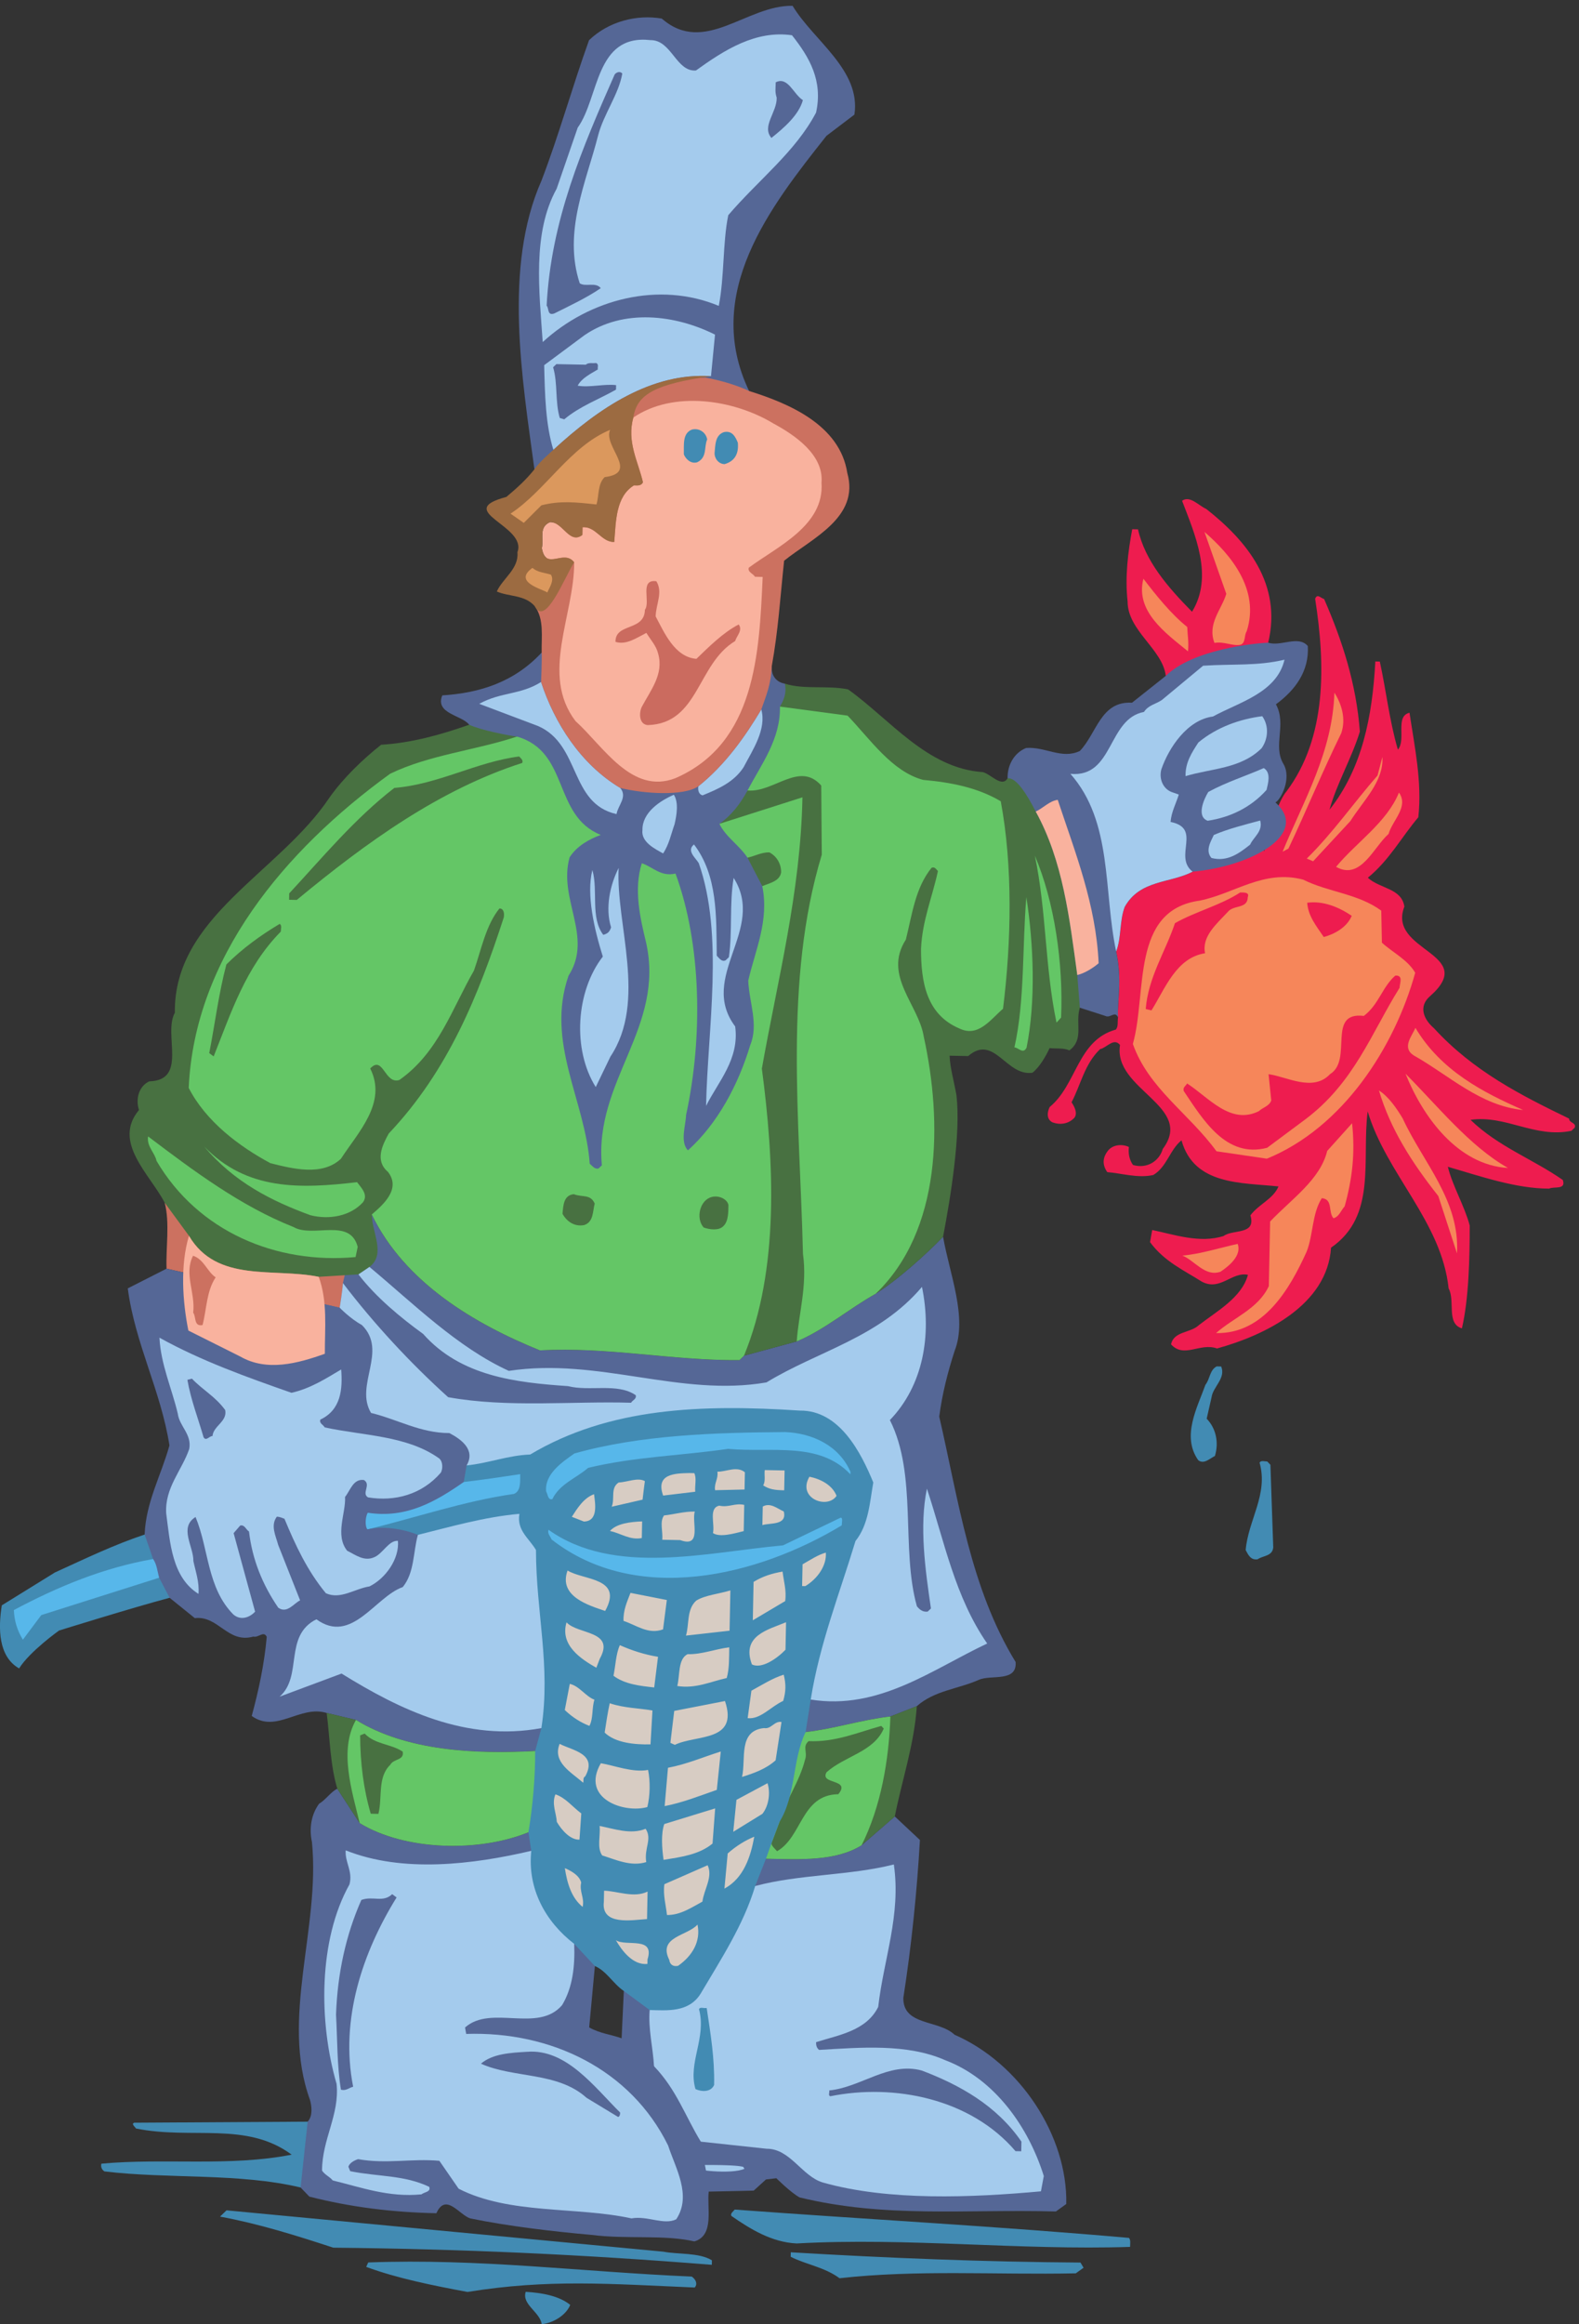 <svg xmlns="http://www.w3.org/2000/svg" xml:space="preserve" width="392.953" height="578.154"><rect width="100%" height="100%" fill="#333333" stroke="none"/><path d="M2200.07 3083c-6.18 50.42-71.37 84.05-71.47 139.13-5.08 45.6.63 92.19 8.67 135.14l10.78-.22c13.19-58.93 55.33-107.67 101.11-154.08 40.83 66.24 5.27 144.78-18.62 207.53 14.57 10.48 30.95-9 45.19-15.27 76.64-60.2 142.09-140.54 115.97-250.18-16.42-56.32-26.89-349.63-7.44-390.03 4.49 13.46 21.45 88.42 41.41 111.55 76.26 101.46 72.99 238.03 53.87 360.55 3.81 10.7 10.8.98 16.76-.33 34.36-78.52 60.29-159.26 66.91-248-15.36-49.99-43.87-98.52-56.79-146.16 61.42 77.81 80.1 174.43 85.74 277.3l8.38-.17c12.07-55.32 18.14-111.72 33.84-164.72 15.94 18.84-5.94 62.38 21.73 69.01 9.52-63.65 23.77-129.79 16.47-195.5-31.88-37.69-54.29-80.35-94.45-113.08 22.33-20.8 63.08-19.21 68.37-54.04-32.81-84.37 139.57-86.6 48.16-167.41-21.93-18.72-12.83-42.85 7.19-60.01 73.83-80.5 162.75-125.38 252.88-169.08-.16-8.38 14.22-7.47 10.44-16.97l-6.1-5.87c-68.54-14.2-122.74 29.98-188.79 20.52 51.69-50.12 115.9-72.95 172.59-112.4 6.8-19.29-16.99-11.63-25.47-16.26-62.26.05-127.67 22.9-189.58 40.9 8.86-36.1 30.89-72.46 40.93-109.78 0-59.87-1.52-136.48-14.61-192.5-29.76 8.98-12.14 51.73-24.86 74.74-13.08 124.79-116.67 214.26-151.47 331.11-11.38-90.78 17.66-195.53-68.54-254.89-6.93-107.63-124.2-163.97-213.3-188.54-32.1 11.42-61.45-19.13-86.06 7.7 5.29 25.04 36.34 20.83 52.21 36.08 32.84 25.69 80.04 51.1 91.68 93.97-29.81 6.58-52.12-31.29-86.47-12.65-33.11 21.02-69.91 37.32-96.72 73.77l4.04 22.68c39.36-7.97 89.3-25.73 133.89-11.05 17.02 12.83 61.1 1.18 49.86 38.52 15.99 21.24 42.52 30.29 52.57 54.04-69.31 7.36-158.02 1.95-181.49 86.23-21.91-17.52-27.34-49.75-52.78-64.81-28.87-6.61-61 3.61-86.11 5.31-9.31 13.36-9.05 26.52.79 39.5 8.61 11.8 26.62 13.84 39.66 7.59-1.43-11.94.72-23.96 7.71-33.68 26.2-7.71 49.25 7.4 55.68 30.02 60.27 80.23-93.59 110.83-79.95 194.38-11.68 14.61-25.25-5.48-37.27-7.64-29.3-28.15-36.05-66.34-53.47-99.52 5.82-8.5 11.56-20.58 5.41-28.84-11.01-11.76-26.62-13.84-40.88-8.77-13.05 6.25-9.15 21.73-5.42 28.85 51.13 42.09 51.58 124.7 123.83 144.81 4.9 5.9 2.68 14.32 4.04 22.68-1.81 28.02 8.21 70.63-3.53 123.4 10.1 26.15 5.93 57.36 16.03 83.5 28.55 50.92 84.69 43.82 127.04 65.73-8.17 74.14 11.04 276.68-50.19 366.21" style="fill:#ee1c4f;fill-opacity:1;fill-rule:nonzero;stroke:none" transform="matrix(.133 0 0 -.133 -2.488 578.168)"/><path d="M2263.55 2662.64c64.92 13.08 119.71 58.68 193.56 39.25 47.43-23.69 102.47-25.98 146.14-57.98l1.2-59.9c19.99-18.36 48.45-32.1 62.34-56.32-38.7-139.33-135.08-289.49-277.54-347.72l-94.32 13.85c-52.46 71.69-126.98 117.48-156.46 200.69 27.07 96.45-4.6 250.35 125.08 268.13m-105.37 602.01c23.34-30.4 51.38-65.69 82.02-90.24.82-19.18 3.07-26.41 1.49-45.53-42.42 34.37-99.09 75.01-83.51 135.77" style="fill:#f6865a;fill-opacity:1;fill-rule:nonzero;stroke:none" transform="matrix(.133 0 0 -.133 -2.488 578.168)"/><path d="M2217.21 2620.46c38.75 21.97 84.47 33.04 122.08 57.43 5.98-.11 17.98.84 14.19-8.66-.44-22.74-26.61-13.84-37.67-27.98-20.8-22.34-48.81-45.73-42.25-77-54.05-8.5-74.35-65.57-100.31-106.97l-10.73 2.61c4.78 59.78 36.86 107.04 54.69 160.57m22.77-299.82c40.2-25.94 81.06-78.25 134.28-51.76 7.32 7.04 19.34 9.19 23.14 19.89l-5.01 49.2c33.45-4.26 83.15-33.99 114.96.1 43.64 26.68-7.24 117.5 63.24 108.91 27.96 21 34.61 54.39 58.98 75.46 15.58.89 8.09-14.53 7.92-22.91-53.18-85.15-84.96-177.92-177.34-246.73l-70.49-52.48c-77.04-20.02-119.89 52.68-155.95 106.08-2.25 7.23 3.78 9.5 6.27 14.24" style="fill:#ee1c4f;fill-opacity:1;fill-rule:nonzero;stroke:none" transform="matrix(.133 0 0 -.133 -2.488 578.168)"/><path d="M2334.59 2020.6c7.95-21.71-16.39-41.58-32.17-52.05-28.94-10.2-48.67 21.33-71.24 30.16 33.58 2.92 68.53 14.2 103.41 21.89m16.81 1145.61c-4.93-7.09-1.62-21.52-11.27-24.92-14.43-3.31-31 6.6-49.03 3.37-13.65 36.19 13.21 62 22.19 91.76l-40.81 115.76c48.27-41.67 104.43-107.45 78.92-185.97m41.49-1224.6 2.41 120.89c40.35 42.3 93.76 78.36 106.8 131.99l46.53 51.76c6.07-56.4.32-104.18-13.87-155.39-7.35-8.24-9.96-18.96-20.8-22.34-10.56 10.99-.48 35.93-22 37.56-18.55-29.57-15.73-67.94-28.33-100.02-31.31-68.83-79.71-154.08-169.48-152.29 32.91 29.28 78.73 45.13 98.74 87.84m122.67 1109.97c13.94-21.83 21.77-49.53 12.87-75.69-34.95-71.16-65.15-144.8-98.9-215.97l-10.89-5.77c39.01 95.02 93.51 186.14 96.92 297.43m80.74-154.88 9.07 34.55c2.69-45.56-35.13-80.73-59.86-119.75l-69.75-75.25-11.87 5.03c48.85 48.12 88.3 104.81 132.41 155.42" style="fill:#f6865a;fill-opacity:1;fill-rule:nonzero;stroke:none" transform="matrix(.133 0 0 -.133 -2.488 578.168)"/><path d="M2464.64 2658.64c30.02 4.19 59.7-8.37 83.33-24.41-8.81-21.38-31.81-34.09-52.28-39.68-13.96 20.64-29.16 38.9-31.05 64.09" style="fill:#ee1c4f;fill-opacity:1;fill-rule:nonzero;stroke:none" transform="matrix(.133 0 0 -.133 -2.488 578.168)"/><path d="M2636.38 2864.77c18.63-26.72-11.8-51.25-19.5-77.45-28.03-24.58-52.04-87.57-98.22-61.5 38.04 45.94 95.05 83.12 117.72 138.95m7.03-609.63c37.88-82.18 107.11-153.01 101.55-252.28l-34.99 107.26c-49.06 62.05-89.71 125.12-111.02 197.39 17.73-11.13 32.87-32.98 44.46-52.37m5.25 83.72c59.88-59.87 119.45-135.3 191.68-176.25-94.49 5.47-159.73 96.58-191.68 176.25m18.48 85.84c47.5-79.97 126.91-121.07 201.7-153.69-80.08 7.58-138.81 65.03-205.12 102.27-22.46 14.82-2.88 35.98 3.42 51.42" style="fill:#f6865a;fill-opacity:1;fill-rule:nonzero;stroke:none" transform="matrix(.133 0 0 -.133 -2.488 578.168)"/><path d="M2420.08 2918.52c-20.18 34.08 6.62 73.63-13.92 111.29 36.46 26.82 62.31 62.22 59.65 108.98-17.55 20.7-50.32-1.4-74.11 6.26-25.4-.95-140.88-12.41-191.63-62.05l-63.27-50.23c-58.6 3.57-65.8-57.36-97.59-90.26-33.85-16.09-64.49 8.47-100.47 5.6-22.94-9.13-35.38-32.83-34.66-56.79 8.79-64.47 66.98-383.44 135.15-428.98l47.6-15.31c9.48-4.98 18.17 10.41 23.89-2.87-1.81 28.02 8.21 70.63-3.53 123.4 10.1 26.15 5.93 57.36 16.03 83.5 28.55 50.92 84.69 43.82 127.04 65.73 109.31 9.79 220.8 70.4 154.95 129.51 9.89 4.95 31.07 44.86 14.87 72.22m-1883.986-935.7c31.719 69.35 178.269 92.78 178.269 92.78 62.11-128.17 193.496-205.02 314.657-254.14 125.87 7.08 248.68-19.31 373.24-18.2l8.54 8.21 98.72 26.78c51.93 21.71 98.22 61.51 147.87 89.26 40.82 25.49 94.85 74.27 125.93 106.44 12.23-69.92 46.09-151.31 21.61-213.56-12.75-39.26-23.14-79.76-28.78-122.76 36.38-157.59 58.27-320.87 142.94-459.06 2.82-38.38-45.96-23.04-68.92-33.36-38.66-17.19-83.02-19.9-115.94-49.18l-49.48-19.37c-54-6.11-104.63-23.07-158.64-29.18-89.13-15.57-400.13-47.3-506.02-35.43-112.676-6.14-240.68 0-335.317 58.16l-54.824 13.07c-49.984 15.36-94.172-38.84-140.207-5.59 12.922 47.64 23.473 96.52 28.086 147.92 0 0-13.453 627.87 18.266 697.21" style="fill:#556796;fill-opacity:1;fill-rule:nonzero;stroke:none" transform="matrix(.133 0 0 -.133 -2.488 578.168)"/><path d="m668.781 1983.82-8.461-36.47c-.765-14.66-6.004-46.08-6.004-46.08l-323.949 73c-1.656 37.16 6.504 86.09-3.531 123.41l341.945-113.86" style="fill:#cc7160;fill-opacity:1;fill-rule:nonzero;stroke:none" transform="matrix(.133 0 0 -.133 -2.488 578.168)"/><path d="M2039.23 2462.34c-8.97-29.75 8.41-58.84-19.55-79.84-10.67 5.01-25.09 2.9-37.03 4.34-7.51-16.62-19.89-36.73-32.05-46.07-49.24-7.4-71.58 73.27-120.32 31.14l-34.71.69c.74-22.77 8.6-49.27 12.88-74.5 8.18-70.81-10.56-188.32-25.13-264.15-31.08-32.17-85.11-80.95-125.93-106.44-49.65-27.75-95.94-67.55-147.87-89.26l-98.72-26.78-8.54-8.21c-124.56-1.11-247.37 25.28-373.24 18.2-121.161 49.12-252.547 125.97-314.657 254.14.313-33.91 26.91-74.51-4.347-98.1l-20.633-13.96-74.332-4.51c-84.672 17.25-190.625-11.78-242.746 76.67l-45.469 61.98c-27.68 53.24-98.328 113.32-48.039 173.38-6.777 20.49-.317 44.32 19.027 53.51 73.086 2.14 25.699 88.1 48.059 128.37-2.414 179.66 195.601 261.94 289.406 402.56 25.875 36.61 62.496 71.8 96.559 98.66 58.746 3.63 112.945 19.31 164.793 37.44l590.669 76.85c35.69-11.49 80.17-2.79 118.33-10.74 79.1-56.65 147.93-147.83 251.97-154.69 15.49-3.9 35.34-29.44 46.47-11.7 15.77 2.37 35.65-28.84 52.65-62.12 50.85-92.02 63.1-198.83 77.73-305.69l4.77-61.17" style="fill:#487141;fill-opacity:1;fill-rule:nonzero;stroke:none" transform="matrix(.133 0 0 -.133 -2.488 578.168)"/><path d="m1478.07 3025.53 126.59-16.89c42.23-43.95 82.94-104.63 141.3-120.16 51.4-4.62 101.5-14 145.29-40.02 22.73-121.39 19.92-262.63 4.25-388.05-24.36-21.07-46.57-54.15-82.15-36.68-61.74 26.38-71.3 87.63-71.28 148.7 2.24 52.64 21.08 96.58 31.63 145.46-3.52 3.66-5.82 8.5-11.85 6.22-30.69-37.7-36.47-87.88-48.17-134.35-43.26-67.39 23.92-121.41 33.5-181.47 35.14-159.96 33.51-362.3-89.79-480.78-49.65-27.75-95.94-67.55-147.87-89.26 3.42 51.42 20.03 103.77 11.64 163.81-5.81 249.19-36.55 509.64 35.22 746.5l-1.02 129.34c-40.99 46.32-88.88-13.79-137.89-9.23l-52.73-62.41 155.46 49.59c-3.55-178.35-46.29-340.35-75.96-507.4 22.9-172.88 33.24-375.45-33.44-536.98l-8.54-8.21c-124.56-1.11-247.37 25.28-373.24 18.2-121.161 49.12-252.547 125.97-314.657 254.14 21.93 18.72 54.84 48 30.325 79.62-24.731 20.85-10.993 49.32 1.429 71.82 111.305 117.53 168 258.89 215.196 404.04 1.339 7.16.332 16.76-8.047 16.92-25.778-31.81-33.864-77.16-47.817-116.39-40.929-71.03-66.511-153.15-139.379-204.38-27.718-9.03-30.191 47.3-54.652 21.44 32.25-64.11-22.73-119.29-54.852-168.94-35.378-32.83-90.179-18.57-131.882-8.16-58.055 31.09-120.586 77.84-152.864 140.75 10.821 242.86 178.875 444.28 376.91 587.62 73.754 35.65 158.926 43.54 237.278 69.52l492.062 56.07" style="fill:#64c666;fill-opacity:1;fill-rule:nonzero;stroke:none" transform="matrix(.133 0 0 -.133 -2.488 578.168)"/><path d="m1429 249.887 22.98 20.871 19.4 2.308s26.52-26.57 43.4-35.886c160.88-39.125 310.9-21.754 479.65-26.309l19.43 13.981c2.53 126.875-85.77 262.746-209.23 316.691-29.38 28.129-96.67 16.293-95.62 68.961 15.1 96.691 25.5 198.266 31.02 295.148l-47.02 44.043-62.14-53.847c-48.5-30.168-114.28-26.461-178.92-25.176l-256.4 13.726-9.56-261.089-4.16-88.528c-4.24-55.433 23.69-223.039 23.69-223.039s4-61.855 37.91-63.851c33.93-1.996 185.57 1.996 185.57 1.996" style="fill:#556796;fill-opacity:1;fill-rule:nonzero;stroke:none" transform="matrix(.133 0 0 -.133 -2.488 578.168)"/><path d="M1293.32 297.773c24.92-11.269 95.39-17.375 118.35-7.054l-2.32 3.64c-19.06 5.168-98.08 3.059-116.03 3.414m-23.94 514.793-35.01-224.945c-3.08-34.668 6.34-71.469 8.07-105.031 0-65.84-.85-125.676 87.62-141.152l123.07-13.227c44.31.316 66.03-51.606 105.31-63.164 122.65-34.77 278.44-28.293 408-16.5l5.36 28.633c-28.14 90.367-90.99 181.422-184.88 216.82-71.22 31.352-158.79 23.516-235.52 19.055-4.71 3.687-5.81 8.5-5.7 14.484 42.19 13.527 93.82 20.883 116.27 65.938 10.17 89.605 42.93 171.578 29.25 266.445-83.04-21.098-176.38-18.043-259.45-40.336l-162.39-7.02" style="fill:#a4cbed;fill-opacity:1;fill-rule:nonzero;stroke:none" transform="matrix(.133 0 0 -.133 -2.488 578.168)"/><path d="M1326.61 589.375c2.49 4.738 8.4 1.031 14.41 2.109 7.4-49.242 14.9-93.699 13.9-143.968-6.27-14.246-24.2-12.692-34.88-7.688-14.58 49.383 21.06 95.375 6.57 149.547" style="fill:#428bb3;fill-opacity:1;fill-rule:nonzero;stroke:none" transform="matrix(.133 0 0 -.133 -2.488 578.168)"/><path d="M1570.25 437.242c59.99 5.992 111.24 54.067 173.17 37.266 70.12-26.539 140.01-65.051 186.55-133.035l-.36-17.953-10.77.214c-84.25 98.668-227.39 126.664-346.41 102.688-4.76 1.293-1.05 7.207-2.18 10.82M1337.58 298.18c-.75 11.226-3.82 34.886-7.52 43.258-29 47.277-45.39 97.207-87.62 141.152-14.3 20.019-44.24 44.543-60.61 52.191-16.64 6.317-41.72 9.211-60.66 20.364l10.66 114.742c.14 30.914-16.1 80.828-22.94 110.621-21.21 17.187-29.05 44.883-33.28 72.508-15.74 31.382-22.72 51.168-68.12 67.214-91.752-37.687-230.599-34.925-315.779 17.063l-41.828 64.297c-12.09-5.75-21.977-21.117-34.086-28.063-14.77-20.062-18.883-46.324-13.399-71.578 15.957-160.773-59.242-329.312-3.617-482.492 3.352-12.043 5.391-30.043-4.398-40.625-10.555-19.957-27.61-99.016-13.227-123.074l16.422-17.09c76.25-19.48 155.082-29.43 237.672-31.074 17.543 39.168 43.043-3.25 63.27-9.641 70.359-14.57 156.37-24.664 226.9-30.859 65.69-8.492 135.33.898 192.54-12.215 38.54 11.207 22.83 64.207 27.02 94.062.03 9.528-4.52 36.114-7.4 49.239" style="fill:#556796;fill-opacity:1;fill-rule:nonzero;stroke:none" transform="matrix(.133 0 0 -.133 -2.488 578.168)"/><path d="M1012.79 885.398c-108.278-25.386-240.325-41.918-347.239.922-1.653-22.715 13.601-38.586 7.117-63.601-58.355-104.215-57.813-257.496-24.191-373.117 6.039-57.598-27.207-103.637-27.18-162.309 5.82-8.5 14.148-11.063 19.992-18.363 53.625-13.039 104.734-32.02 165.926-26.051 6.078 4.668 18.047 4.43 14.648 14.078-47.449 22.496-95.425 18.66-147.898 29.285l-3.426 8.449c2.535 7.133 11.012 11.758 18.242 14.008 53.696-9.449 99.418 1.614 152.012-3.027l36.082-52.207c94.828-48.586 220.865-33.133 323.395-55.531 30.05 5.39 60.81-13.184 83.79-1.668 29.63 44.914-1.68 95.828-15.22 138.007-70.2 142.696-219.66 213.922-377.82 208.688l-2.157 12.019c48.758 43.333 136.287-11.093 181.647 41.887 19.81 33.133 24.19 72.563 22.63 114.504-3.34 37.348-13.76 118.242-17.53 141.645-21.73 27.394-36.08 39.367-62.82 32.382" style="fill:#a4cbed;fill-opacity:1;fill-rule:nonzero;stroke:none" transform="matrix(.133 0 0 -.133 -2.488 578.168)"/><path d="M691.711 937.293c85.18-51.988 224.027-54.75 315.779-17.063 122.21-35.832 279.85-47.324 444.46-49.558 64.64-1.285 130.42-4.992 178.92 25.176l62.14 53.847c13.33 67.985 36.18 133.395 41.22 206.335l-49.48-19.37c-54-6.11-104.63-23.07-158.64-29.18-89.13-15.57-400.13-47.3-506.02-35.43-112.676-6.14-240.68 0-335.317 58.16l-54.824 13.07c6.231-48.02 6.449-97.12 19.934-141.69l41.828-64.297" style="fill:#487141;fill-opacity:1;fill-rule:nonzero;stroke:none" transform="matrix(.133 0 0 -.133 -2.488 578.168)"/><path d="M1451.95 870.672c64.64-1.285 130.42-4.992 178.92 25.176 36.16 72.324 51.04 158.242 53.88 240.812-54-6.11-104.63-23.07-158.64-29.18-89.13-15.57-400.13-47.3-506.02-35.43-112.676-6.14-240.68 0-335.317 58.16-32.265-56.83-7.433-132.761 6.938-192.917 85.18-51.988 224.027-54.75 315.779-17.063 122.21-35.832 279.85-47.324 444.46-49.558" style="fill:#64c666;fill-opacity:1;fill-rule:nonzero;stroke:none" transform="matrix(.133 0 0 -.133 -2.488 578.168)"/><path d="M636.359 1698.49c-18.242-65.79-5.949-313.05-25.671-380-61.688-31.1-24.864-106.08-68.739-144.72l115.813 43.2c110.008-68.05 233.347-127.98 373.958-102.04 101.97.93 411.16 26.12 503.99 53.43 127.72-20.5 227.44 56.55 330.18 104.79-60.53 87.42-80.02 190.79-112.78 289.63-14.57-70.36-3.03-152.01 7.51-224.07l-6.1-5.86c-8.4-1.03-14.32 2.68-20.16 9.97-30.2 107.18 1.29 245.45-50.54 348.27 62.35 64.62 78.59 158.89 60.04 249.07-80.93-95.39-193.97-119.48-290.95-178.62-161.01-27.93-313.98 46.96-482.129 21.57-96.121 43.82-178.312 125.69-260.765 194.39l-20.633-13.96c32.68-42.56 78.625-80.6 121.117-111.38 70.27-79.23 173.02-90.86 271.07-97.6 40.51-10.38 92.34 6.55 126.59-16.89 2.26-7.22-6.17-9.45-8.66-14.19-107.7 3.34-231.297-9.77-342.258 10.4-70.578 63.67-138.574 136.87-196.922 213.47-.765-14.66-6.004-46.08-6.004-46.08l-17.957-202.78" style="fill:#a4cbed;fill-opacity:1;fill-rule:nonzero;stroke:none" transform="matrix(.133 0 0 -.133 -2.488 578.168)"/><path d="M1487.31 3068.45c-16.71 2.73-26.03 16.09-24.5 32.82-4.09-27.87-432.87 9.91-430.57 25.33-51.388-55.26-115.256-75.54-185.994-80.12-13.859-34.45 36.391-36.64 50.395-54.88 21.558-10.12 73.375-20.19 89.367-22.14 98.822-28.31 66.522-147.41 156.792-183.93-21.71-7.95-44.71-20.67-58.31-41.95-21.92-78.59 44.95-148.18-2.01-221.48-43.2-124.87 31.29-232.93 39.7-351.64 4.72-3.69 9.36-10.96 16.59-8.71l6.11 5.86c-14.81 158.36 118.87 257.48 82.55 417.46-11.07 45.72-23.19 98.65-7.85 147.44 20.23-6.39 35.41-25.85 63.08-19.22 48.85-132.68 51.38-306.36 19.75-451.82-.36-17.95-11.77-50.06 3.48-65.93 56.08 50.37 94.66 123.85 116.47 196.46 16.34 39.19-2 80.27-3.58 121.01 13.11 57.22 39.34 111.78 26.26 176.7-2.07 12.18-17.36 40.42-27.68 53.24-16.27 24.27-39.95 37.91-52.62 63.31 22.36 15.6 39.21 37.39 52.73 62.41 26.14 49.78 61.78 95.76 60.6 156.86 10.79 17.81 11.67 30.12 9.24 42.92" style="fill:#556796;fill-opacity:1;fill-rule:nonzero;stroke:none" transform="matrix(.133 0 0 -.133 -2.488 578.168)"/><path d="M295.773 2221.63c86.118-65.18 173.43-130.38 272.04-169.46 36.699-21.09 105.734 18.25 120.199-37.12l-3.969-19.08c-148.758-13.8-294.816 47.78-372.414 179.84-3.281 15.64-18.629 26.72-15.856 45.82" style="fill:#64c666;fill-opacity:1;fill-rule:nonzero;stroke:none" transform="matrix(.133 0 0 -.133 -2.488 578.168)"/><path d="M1445.04 2689.71c13.29 5.72 32.51 8.93 35.24 25.64.31 15.56-7.78 30.09-22 37.56-14.37.28-26.48-6.66-40.92-9.96l27.68-53.24" style="fill:#487141;fill-opacity:1;fill-rule:nonzero;stroke:none" transform="matrix(.133 0 0 -.133 -2.488 578.168)"/><path d="M686.828 2136.02c8.164-10.94 21.094-23.18 11.231-37.35-23.266-25.88-62.93-33.47-98.672-24.38-72.516 26.59-142.469 61.51-198.614 128.49 79.774-83.01 180.438-79.03 286.055-66.76" style="fill:#64c666;fill-opacity:1;fill-rule:nonzero;stroke:none" transform="matrix(.133 0 0 -.133 -2.488 578.168)"/><path d="M442.273 2543.22c29.325 29.35 64.559 54.99 99.7 75.85 4.742-2.49 2.203-9.62 2.109-14.41-65.992-66.94-92.82-151.43-125.586-233.4l-8.262 6.15c10.672 54.88 17.801 112.21 32.039 165.81m117.602 132.97c61.18 65.84 122.527 140.06 196.711 197.25 82.758 6.74 153.039 48.45 233.473 58.82 3.519-3.66 8.234-7.35 5.746-12.09-154.258-49.62-290.321-147.49-421.805-256.24l-14.363.29.238 11.97" style="fill:#487141;fill-opacity:1;fill-rule:nonzero;stroke:none" transform="matrix(.133 0 0 -.133 -2.488 578.168)"/><path d="M694.836 793.539c21.711 7.949 40.602-5.598 57.691 10.824l8.262-6.152c-63.094-101.723-106.316-227.789-81.285-354.02-8.43-2.226-13.336-8.113-22.863-5.531-7.473 45.653-6.52 93.531-9.184 140.281 2.746 77.782 18.539 149.313 47.379 214.598" style="fill:#556796;fill-opacity:1;fill-rule:nonzero;stroke:none" transform="matrix(.133 0 0 -.133 -2.488 578.168)"/><path d="M701.031 1104.75c19.942-20.76 48.715-18.93 71.172-33.75 3.258-16.83-17.019-12.83-23.242-24.68-24.414-23.47-14.383-60.785-22.184-91.765l-14.359.285c-13.461 45.77-19.664 94.99-19.84 146.48l8.453 3.43" style="fill:#487141;fill-opacity:1;fill-rule:nonzero;stroke:none" transform="matrix(.133 0 0 -.133 -2.488 578.168)"/><path d="M1031.15 3071.54c24.83-75.93 73.58-153.54 148.13-198.13 14.03-17.04-4.24-32.24-6.96-48.95-88.22 19.71-66.88 129.45-146.41 164.56l-110.527 41.72c41.582 22.67 76.648 16.27 115.767 40.8" style="fill:#a4cbed;fill-opacity:1;fill-rule:nonzero;stroke:none" transform="matrix(.133 0 0 -.133 -2.488 578.168)"/><path d="M1005.3 509.555c73.16 5.726 125.62-65.965 173.77-113.621-.05-2.395-.14-7.184-3.76-8.309-20.11 12.375-39.05 23.527-59.16 35.902-54.1 48.977-136.978 36.254-197.502 63.805 21.926 18.723 55.489 20.449 86.652 22.223" style="fill:#556796;fill-opacity:1;fill-rule:nonzero;stroke:none" transform="matrix(.133 0 0 -.133 -2.488 578.168)"/><path d="M1092.31 2113.58c16.64-6.32 31.14.58 39.17-17.54-3.88-14.3-1.89-34.69-19.96-40.32-18.03-3.24-32.2 6.63-40.3 21.16 1.51 15.53 1.89 34.69 21.09 36.7" style="fill:#487141;fill-opacity:1;fill-rule:nonzero;stroke:none" transform="matrix(.133 0 0 -.133 -2.488 578.168)"/><path d="M1146.66 2557.94c-15.76 50.61-31.23 115.58-19.53 162.04 11.18-39.73-4.16-88.52 20.33-121.34 8.43 2.22 12.09 5.74 14.65 14.07-11.25 36.15-2.01 79.08 14.19 111.08-5.69-105.26 53.72-248.93-15.41-352.93l-27.47-56.93c-44.1 70.33-37.15 179.16 13.24 244.01m132.95 302.7c9.29-14.55 5.22-38.42 1.3-55.11-6.35-17.83-10.34-38.11-21.45-54.65-15.39 8.69-41.49 21.18-38.64 43.87-.55 32.34 32.22 54.44 58.79 65.89m37.66-92.95c44.34-58.36 41.65-133.75 42.57-208.01 4.69-4.88 9.33-12.16 16.59-8.71l6.1 5.87c6.93 47.76.8 100.57 8.94 148.3 61.53-97.01-67.13-184.26 2.85-277.86 8.36-61.23-32-103.54-54.45-148.59 2.86 143.63 33.89 319.04-13.71 454.1-5.8 9.69-23.49 23.21-8.89 34.9m8.16 108.8c51.1 40.89 88.08 94.04 117.81 143.74 10.03-37.32-15.86-75.12-33.29-108.3-18.52-28.37-48.71-40.94-76.48-52.36-7.16 1.34-9.38 9.76-8.04 16.92" style="fill:#a4cbed;fill-opacity:1;fill-rule:nonzero;stroke:none" transform="matrix(.133 0 0 -.133 -2.488 578.168)"/><path d="M1350.85 2108.43c13.24 3.33 28.66-4.16 30.84-14.98-.22-10.77.6-29.95-9.17-39.33-8.57-9.41-26.47-6.66-37.17-2.85-15.23 17.06-7.36 51.63 15.5 57.16M1462.1 899.207c1.08-6.008 6.99-9.719 10.49-14.578 47.22 26.601 45.2 105.672 114.68 106.684 24.53 29.447-35.58 17.477-21.93 41.147 34.13 30.46 88.16 37.76 106.99 81.69l-4.69 4.89c-44.55-12.29-85.62-30.63-135.87-28.43-12.19-10.54-1.61-20.32-6.68-34.59-10.41-41.71-36.23-75.918-47.82-116.399l-15.17-40.414" style="fill:#487141;fill-opacity:1;fill-rule:nonzero;stroke:none" transform="matrix(.133 0 0 -.133 -2.488 578.168)"/><path d="M581.156 255.758c-115.605 27.449-247.558 15.703-367.015 30.055-5.914 3.71-6.989 9.722-5.7 14.484 117.567 10.832 240.567-5.984 355.973 16.863-84.965 62.762-186.246 27.656-291.199 48.903-2.32 3.64-9.406 8.57-3.375 10.843l324.543 1.926-13.227-123.074m-138.554-42.742c272.5-25.782 545-51.559 817.498-77.34 26.24-5.313 67.03-1.336 90.69-16.176l-.17-8.375c-239.11 19.125-465.214 29.613-708.241 32.055-70.191 22.949-139.211 44.679-211.988 58.101l12.211 11.735m265.086-97.481c208.507 7.824 397.202-17.484 605.372-26.414 7.09-4.933 11.71-13.406 5.58-20.469-159.12 6.758-273.89 16.227-425.253-8.3C828.965 72.41 762.176 85.715 703.93 107.23l3.758 8.305m294.672-54.957c29.9-1.793 62.12-7.223 83.33-24.41-7.56-19.008-31.81-34.094-53.4-36.059-3.14 22.813-37.591 36.672-29.93 60.47m391.03 153.87c242.72-18.004 493.91-31.383 737.76-53 3.52-3.664 2.18-10.82 2.06-16.804-207.29-6.653-416.35 17.863-623.73 6.425-46.66 2.125-86.88 26.875-122.32 51.528-2.29 4.836 3.76 8.308 6.23 11.851m104.98-79.922c181.79-10.804 362.46-17.992 542.05-19.172l5.8-9.695-14.58-10.484c-150.94-2.985-296.82 7.105-442.03-9.164-28.33 20.918-61.77 25.176-91.41 40.136l.17 8.379" style="fill:#428bb3;fill-opacity:1;fill-rule:nonzero;stroke:none" transform="matrix(.133 0 0 -.133 -2.488 578.168)"/><path d="M1939.17 2669.09c13.8-88.88 17.67-195.53.39-281.4-6.25-13.05-15.56.31-22.74.45 19.69 87.02 14.56 190.11 22.35 280.95m64.97-225.21-8.57-9.41c-21.87 104.62-18.62 207.53-40.48 312.14 36.61-85.74 53.47-201.03 49.05-302.73" style="fill:#64c666;fill-opacity:1;fill-rule:nonzero;stroke:none" transform="matrix(.133 0 0 -.133 -2.488 578.168)"/><path d="M1997.88 2851.13c32.76-98.84 71.55-195.4 76.54-305.67-9.74-8.19-25.52-18.65-39.96-21.95-14.63 106.86-26.88 213.67-77.73 305.69 14.5 6.9 25.54 19.85 41.15 21.93" style="fill:#f9b29e;fill-opacity:1;fill-rule:nonzero;stroke:none" transform="matrix(.133 0 0 -.133 -2.488 578.168)"/><path d="M2194.21 3032.61c-35.43-35.22-105.19-53.97-83.87-126.24 3.49-4.86 9.45-6.17 14.27-5.07 27.26 46.16 55.72 92.29 98.42 132.15-5.8 9.7-11.8 13.24-19.1 7.39l-9.72-8.23" style="fill:#fff;fill-opacity:1;fill-rule:nonzero;stroke:none" transform="matrix(.133 0 0 -.133 -2.488 578.168)"/><path d="m2197.2 3041.59 72.69 60.38c55.16 3.69 101.77-.83 152.31 11.34-14.41-61.98-85.41-79.73-133.84-106.3-48.02-6.23-82.58-58.23-96.56-98.67-5.17-19.05 4.03-38.39 21.89-43.54l10.7-3.8c-5.12-16.67-13.81-32.06-15.39-51.19 59.63-11.96 4.7-64.75 41.26-93.02-42.35-21.91-98.49-14.81-127.04-65.73-10.1-26.14-5.93-57.35-16.03-83.5-24.1 113.04-5.96 242-85.59 332.2 81.27-7.61 69.1 102.8 137.61 115.8 8.64 13 21.36 14.15 33.5 22.29l4.49 3.74" style="fill:#a4cbed;fill-opacity:1;fill-rule:nonzero;stroke:none" transform="matrix(.133 0 0 -.133 -2.488 578.168)"/><path d="M2261.05 2958.45c35.31 29.24 78.71 43.94 119.52 49.12 12.82-18.22 11.14-42.14-1.18-59.85-39.09-38.74-94.16-37.65-142.34-52.25-.7 25.16 11.65 44.07 24 62.98m18.52-92.57c33.89 18.49 70.04 29.75 103.86 44.64 14.2-8.67 7.81-28.89 5.18-40.82-29.4-32.94-68.08-51.33-110.11-57.68-21.41 7.61-7.6 39.67 1.07 53.86" style="fill:#a4cbed;fill-opacity:1;fill-rule:nonzero;stroke:none" transform="matrix(.133 0 0 -.133 -2.488 578.168)"/><path d="m2295.3 1791.48 8.38-.17c9.15-21.74-15.12-38.02-17.9-57.12l-9.19-40.53c17.6-18.31 23.06-44.77 15.38-69.76-9.67-4.6-20.68-16.35-31.29-7.76-31.43 44.93-1.63 98.22 13.59 141.03 8.59 10.6 7.73 27.38 21.03 34.31" style="fill:#428bb3;fill-opacity:1;fill-rule:nonzero;stroke:none" transform="matrix(.133 0 0 -.133 -2.488 578.168)"/><path d="M2376.69 2812.46c5.58-20.46-12.58-30.88-18.86-45.12-20.68-16.36-42.56-32.69-72.34-24.91-11.7 13.41-1.79 29.97 4.45 43.02 26.57 11.44 57.86 19.21 86.75 27.01" style="fill:#a4cbed;fill-opacity:1;fill-rule:nonzero;stroke:none" transform="matrix(.133 0 0 -.133 -2.488 578.168)"/><path d="M2375.54 1611.46c2.49 4.74 9.63 2.2 14.41 2.11l5.87-6.11 5.31-154.57c-1.54-16.73-19.47-15.18-29.18-22.17-13.22-2.13-17.79 8.74-22.41 17.21 4.71 56.19 42.79 104.52 26 163.53M336.078 1358.68c-68.824-18.19-206.879-61.24-206.879-61.24s-54.61-38.76-74.754-70.86c-39.066 22.33-39.218 75.02-32.375 117.99l99.414 61.49c55.582 25.24 109.993 51.69 167.852 70.9 114.066 39.96 538.199 118.89 602.488 129.31 40.789 3.97 77.008 18.82 118.946 20.38 147.84 88.06 320.39 94.21 504.56 82.16 74.26.92 114.58-78.92 137.42-134.45-6.74-38.18-8.75-78.86-33.31-109.5-29.48-97.61-67.3-192.65-83.73-296.5l-9.6-60.88c-24.96-50.99-17.91-118.183-48.84-167.859l-15.17-40.414-10.15-28.535-20.18-51.086c-21.8-72.609-63.78-136.438-102.2-201.531-22.25-35.481-62.88-31.078-95.2-30.434l-48.38 35.688c-18.92 12.347-32.78 37.769-54.16 46.578l-38.69 41.484c-54.25 41.789-87.75 103.527-80.35 174.027l-5.3 34.832c8.16 48.934 12.82 102.72 12.6 151.82l11.63 42.88c17.87 115.79-10.05 216.93-10.13 333.09-12.74 21.8-36.395 36.64-30.985 67.67-65.976-5.87-127.402-23.81-189.976-39.33-81.961-21.3-434.109-108.31-464.551-117.68" style="fill:#428bb3;fill-opacity:1;fill-rule:nonzero;stroke:none" transform="matrix(.133 0 0 -.133 -2.488 578.168)"/><path d="M706.234 1486.63c91.446 22.12 179.465 52.7 274.336 66.38 13.285 5.72 11.25 23.72 11.512 36.89-34.832-5.29-70.859-10.56-105.668-14.66-105.894-18.42-497.867-122.13-581.226-144.1-92.524-16.12-178.243-51.53-260.543-95.4.793-20.37 6.421-38.44 16.859-55.42l34.445 46.02 220.52 69.85c94.918 28.94 355.386 80.09 389.765 90.44m387.206 141.96c122.83 34.68 261.81 39.1 394.75 40.05 50.24-2.2 100.09-24.75 121.85-74.27l-.09-4.79c-58.63 62.23-147.68 40.06-228.96 47.66-86.47-12.65-173.92-14.5-261.75-35.5-23.14-19.9-53.28-30.07-67.02-58.54-8.42-2.23-8.21 8.55-11.68 14.6-2.95 32.39 29.82 54.49 52.9 70.79m-48.35-142.72c122.8-87.46 297.33-41.84 438.88-29.1l107.6 51.75c4.79-.1 2.23-8.43 2.11-14.41-157.56-95.06-383.78-150.43-542.96-26.32-2.27 6.03-8.17 10.94-5.63 18.08" style="fill:#57b7ea;fill-opacity:1;fill-rule:nonzero;stroke:none" transform="matrix(.133 0 0 -.133 -2.488 578.168)"/><path d="M1058 991.07c19.03-6.367 31.86-23.386 48.38-35.687l-3.37-49.028c-16.78-.863-33.18 17.422-42.45 33.176-.86 16.782-10.1 33.727-2.56 51.539m7.86 94.44c23.7-12.44 71.49-18.19 47.89-60.82-4.84-2.3-2.56-8.33-3.83-11.9-22.36 19.6-57.91 38.27-44.06 72.72m19 112.18c17.88-3.95 29.47-23.33 46.11-29.65-5.1-15.47-1.89-34.69-9.36-48.91-16.63 6.32-32 16.2-46.11 29.65l9.36 48.91m-6.09 115.08c21.09-23.18 91.9-15 62.11-68.3l-6.33-16.63c-28.41 16.13-68.61 42.07-55.78 84.93m1.93 96.95c29.57-18.55 105.12-12.87 70.34-75.64-29.74 10.17-88.08 26.9-70.34 75.64m-5.09-556.704c11.87-5.024 27.27-13.715 30.59-26.953-3.92-16.684 6.61-28.872 2.69-45.555-21.21 17.187-29.05 44.883-33.28 72.508m54.63 699.414c2.06-16.81 8.57-50.47-18.98-51.12l-22.58 8.83c9.89 15.38 22.26 35.49 41.56 42.29m12.74-503.18c25.06-4.09 59.51-17.95 88.36-12.54 4.36-21.64 3.83-47.968-1.39-69.417-43.35-12.309-125.41 15.668-86.97 81.957m-2.34-117.301c27.43-5.336 58.34-16.726 86.11-5.304 12.79-19.415-3.11-35.864 1.16-62.29-28.92-9.003-57.39 4.735-82.38 12.415-10.49 14.578-2.85 37.179-4.89 55.179m18.94 229.531c24.97-8.88 57.28-9.52 79.96-13.57l-3.66-63.39c-28.75-.62-65.81 2.51-85.78 22.07 2.76 17.9 5.53 37.01 9.48 54.89m60.65 340.06-.62-31.12c-22.84-4.33-39.33 9.16-59.61 13.16 12.26 14.13 38.66 17.19 60.23 17.96m-71.22-690.696c23.94-.477 55.99-14.289 81.39-1.621l-1.02-51.469c-28.78-1.824-86.47-12.649-80.78 32.742l.41 20.348m27.17 763.416c16.78.87 36.12 10.06 49.14 2.62-1.41-10.75-2.82-21.5-4.28-34.65l-57.74-13.21c6.29 15.44-2.9 34.78 12.88 45.24m2.32-304.19c22.55-10.03 46.35-17.69 71.41-21.78l-7.12-57.33c-26.29 2.92-54.97 5.88-76.2 21.87 3.97 19.08 4.4 40.62 11.91 57.24m-7.39-551.871c18.91-12.351 73.21 8.125 59.16-35.902l-.17-8.379c-27.6-3.043-48.57 26.113-58.99 44.281m27.3 649.661 67.99-13.32-7.08-54.95c-27.75-10.22-50.13 8.19-73.93 15.84-.79 20.37 6.7 35.79 13.02 52.43m62.75 144.84c19.2 2.01 37.28 7.64 57.63 7.23-6.37-19.03 14.2-68.53-27.41-53.34l-33.52.67c1.51 15.54-5.31 33.63 3.3 45.44m47.08 79.29 9.58-.19c4.6-9.67.75-22.76 1.7-34.76l-60.01-7.19c-14.75 41.01 22.38 41.47 48.73 42.14m48.59-627.224-4.9-65.758c-25.57-21.047-59.18-25.168-91.61-30.508-3.16 21.613-5.01 49.191 1.33 67.027l95.18 29.239m-88.29 76.004c34.85 6.49 66.26 20.23 98.79 30.36l-7.42-71.7c-32.55-11.325-63.93-23.871-97.59-30.387l6.22 71.727m74.2-182.293c10.35-21.762-6.89-45.368-9.74-68.059-19.36-10.395-41.21-25.523-66.35-25.023-2.01 19.199-7.64 37.273-4.84 57.574l80.93 35.508m32.46 307.093c26-77.15-53.93-62.39-93.84-81.95l-8.31 3.76 7.18 59.73 94.97 18.46m-51.43-418.078c6.56-31.262-9.55-58.484-36.26-77.109-9.62-2.203-15.51 2.703-16.55 11.105-21.88 43.543 34.43 44.817 52.81 66.004m-18.68 505.688c27.54-.55 51.69 9.75 78.09 12.82-.38-19.16.41-39.53-4.73-57.39-30.07-6.58-57.88-20.4-92.5-14.92 5.19 20.25 1 50.27 19.14 59.49m16.37 100.26c16.97 10.44 42.15 12.33 63.84 19.08-.5-25.13-1.07-53.86-1.5-75.4l-81.6-9.16c6.41 21.43.97 49.08 19.26 65.48m43.05 177.56c17.88-3.95 28.84 5.41 46.73 1.46l-.98-49.07c-18.05-4.43-44.55-12.29-57.55-3.65 3.93 16.69-8.65 46.88 11.8 51.26m-3.53 63.54c16.76-.34 36.15 11.25 51.47-1.03l-.64-32.32-55.11-1.3c-2.13 13.22 6.41 21.43 4.28 34.65m19.32-714.06c15.84 14.055 32.82 24.493 49.72 31.34-6.73-36.984-19.5-77.445-55.82-97.078l6.1 65.738m74.46 131.43c5.65-16.875 2.76-41.961-9.52-57.285l-54.56-33.641 5.98 59.754 58.1 31.172m-6.33 103.11c13.12-2.66 19.44 13.98 32.56 11.32l-11.01-71.62c-18.28-16.4-41.19-24.33-62.88-31.08 7.85 33.37-7.87 86.37 41.33 91.38m-23.75 69.92c19.36 10.39 38.78 23.18 60.46 29.93 4.43-18.05 4.17-31.21-.97-49.07-22.96-10.32-42.61-35.08-66.5-32.21l7.01 51.35m64.81 128.03-1.02-51.47c-17.12-17.62-45.03-36.22-62.82-27.48-20.47 54.29 31.24 65.23 63.84 78.95m-60.76 75.46c16.97 10.43 35.04 16.06 54.26 19.27 2.04-18 7.69-34.88 4.89-55.18l-60.58-35.91 1.43 71.82m17.17 140.95c14.53 8.09 27.46-4.14 39.33-9.17 6.66-26.47-25.56-21.04-40.02-25.54l.69 34.71m3.75 68.18 37.11-.74-.74-37.11c-17.95.36-27.51 1.75-39.33 9.17 4.95 8.28 1.6 20.32 2.96 28.68m70.74-176.24c14.52 8.1 27.88 17.41 43.54 21.89 1.92-23.99-15.34-48.79-38.37-62.7l-5.99.12.82 40.69m12.84 163.8c20.27-4 42.8-15.22 50.77-35.74-17.28-26-74.33-4.5-50.77 35.74" style="fill:#d7ccc3;fill-opacity:1;fill-rule:nonzero;stroke:none" transform="matrix(.133 0 0 -.133 -2.488 578.168)"/><path d="m330.367 1974.27-72.578-36.87c13.512-103.25 62.043-191.63 77.973-293.72-15.485-55.98-44.012-105.7-46.426-166.72l15.852-45.82c6.992-9.72 7.925-22.91 11.281-34.95l19.609-37.51 47.141-38.06c44.406 5.11 61.312-47.92 109.476-34.51 9.528-2.58 19.391 11.59 25.133-.5l92.86 32.88c66.097-48.02 109.804 42.12 161.652 60.24 22.094 27.11 19.265 65.48 28.289 97.63-19.109 8.13-58.938 18.38-94.395 10.27-4.691 4.88-4.336 22.83.621 31.12 71.625-11.01 126.133 20.23 179.559 57.49l5.41 31.03c17.352 29.59-10.996 49.31-32.324 60.51-53.887-.12-97.676 25.89-146.535 37.64-31.293 52.11 32.234 115.51-17.086 164.39-22.504 12.42-41.563 32.46-41.563 32.46l-323.949 73" style="fill:#556796;fill-opacity:1;fill-rule:nonzero;stroke:none" transform="matrix(.133 0 0 -.133 -2.488 578.168)"/><path d="M317.023 1845.21c78.165-43.46 163.774-73.9 247.012-103.1 34.879 7.69 63.988 26.27 93.07 43.65 2.856-37.18-.3-75.43-38.988-93.82-2.535-7.14 5.797-9.69 8.094-14.53 72.73-15.82 154.172-15.04 214.383-58.15 7.062-6.13 6.797-19.3 3.066-26.4-35.547-41.21-86.105-54.57-136.234-46.39-13.024 7.44 6.461 23.82-7.735 32.49-20.3 2.79-25.543-19.85-35.355-31.63 1.797-29.97-19.383-71.46 3.984-100.67 15.418-7.49 31.91-20.99 51.254-11.79 15.703 6.87 26.977 31.79 43.711 30.26 2.922-33.58-22.953-70.19-53.183-85.15-27.629-4.25-54.387-25.27-81.68-12.75-35.074 42.61-56.891 89.74-77.457 139.25-3.567 1.27-8.309 3.75-14.293 3.88-12.305-16.52-1.91-35.89 2.543-52.74l41.043-103.8c-10.867-4.57-24.465-25.86-40.985-13.55-29.089 42.49-48.507 89.57-54.64 142.38-5.914 3.71-8.117 13.33-16.543 11.11l-12.258-14.13 40.184-146.88c-9.789-10.59-26.688-17.43-40.813-5.18-49.297 50.08-45.473 121.85-70.617 182.22-31.523-19.73-3.488-55.02-4.035-82.54 4.383-20.45 11.207-38.54 9.554-61.26-49.675 30.92-53.175 95.65-60.46 150.88-2.637 47.95 29.128 79.65 43.105 120.08 5.336 27.44-18.32 42.28-21.434 66.28-11.039 46.93-31.703 91.64-34.293 141.98" style="fill:#a4cbed;fill-opacity:1;fill-rule:nonzero;stroke:none" transform="matrix(.133 0 0 -.133 -2.488 578.168)"/><path d="M377.762 1768.57c21.117-21.98 43.644-33.2 62.297-58.72 4.359-21.64-22.141-29.49-23.719-48.62-5.985.12-12.184-10.53-16.805-2.06-10.082 34.92-23.754 69.92-30.199 107.17l8.426 2.23m640.948 1700.77c-22.976 169.29-58.331 378.35 13.13 539.78 32.84 85.56 57.37 174.88 89.06 262.86 36.62 35.19 89.57 48.5 136.11 40.4 80.04-69.85 158.57 25.58 244.75 23.86 39.41-65.44 128.13-119.9 115.69-203.47l-52.27-39.67c-105.63-133.21-232.18-294.74-144.81-477.29" style="fill:#556796;fill-opacity:1;fill-rule:nonzero;stroke:none" transform="matrix(.133 0 0 -.133 -2.488 578.168)"/><path d="m1272.37 3637.95-179.58-107.75-73.2-317.13c17.48-24.3 12.05-56.52 12.65-86.47.69-15.42-1.09-55.06-1.09-55.06 24.83-75.93 73.58-153.54 148.13-198.13 42.21-10.65 118.39-16.11 146.15 3.08 51.1 40.89 88.08 94.04 117.81 143.74 8.71 25.11 18.47 47.18 19.57 81.04 12.11 66.82 15.72 127.81 23.08 197.12 52.33 42.06 141.72 81 118.22 164.09-13.77 90.07-109.96 130.31-183.74 153.33-28.59 13.78-66.08 22.49-82.16 25.13l-65.84-2.99" style="fill:#cc7160;fill-opacity:1;fill-rule:nonzero;stroke:none" transform="matrix(.133 0 0 -.133 -2.488 578.168)"/><path d="M1099.68 4108.35c40.64 56.67 32.23 175.38 136.17 163.73 39.53.41 47.91-59.62 85.09-56.77 53.45 38.45 111.67 75.61 179.72 65.87 32.71-41.36 58.18-84.98 45.02-144.59-38.58-73.47-107.88-125.97-164.27-191.91-10.6-51.28-7.07-114.81-17.75-169.68-111.63 46.53-241.61 13.19-329.44-67.68-6.5 94.72-19.89 203.95 26.07 286.86l39.39 114.17" style="fill:#a4cbed;fill-opacity:1;fill-rule:nonzero;stroke:none" transform="matrix(.133 0 0 -.133 -2.488 578.168)"/><path d="M1112.31 3720.13c72.84 50.04 169.6 38.54 244.3 1.13l-7.54-77.69c-111.22 7.01-209.53-59.29-294.91-137.82-14.63 46.99-15.91 103.3-17.21 158.4l75.36 55.98" style="fill:#a4cbed;fill-opacity:1;fill-rule:nonzero;stroke:none" transform="matrix(.133 0 0 -.133 -2.488 578.168)"/><path d="M1168.71 4207.56c1.24 2.37 8.54 8.21 14.41 2.11-6.77-39.38-35.04-75.94-45.42-116.45-22.09-86.97-65.84-179.5-34.24-275.92 10.63-7.4 30 2.99 39.34-9.17-25.5-17.45-56.92-32.39-87.16-47.36-13.26-4.52-9.38 9.77-14.08 14.65 7.96 159.1 66.96 295.63 127.15 432.14M1114.8 3665c4.89 4.69 13.22 2.13 19.23 3.21 5.93-2.51 2.22-8.43 3.35-12.04-13.33-8.12-30.26-16.16-37.73-30.38 21.48-4.02 50.37 3.78 71.87.96l-.17-8.38c-32.7-18.51-67.67-30.98-96.9-55.55l-8.33 2.56c-8.98 30.12-3.5 64.73-12.48 94.85l6.1 5.86 55.06-1.09m355.38 528.18c22.98 11.52 33.08-22.22 50.82-33.34-7.75-28.59-36.98-53.15-58.88-70.68-18.73 21.93 10.53 47.69 9.88 75.24-3.38 10.85-2.09 15.61-1.82 28.78" style="fill:#556796;fill-opacity:1;fill-rule:nonzero;stroke:none" transform="matrix(.133 0 0 -.133 -2.488 578.168)"/><path d="M1047.88 3370.57c23.96.72 36.27-42.64 60.59-23.96l.28 14.36c25.19 1.9 35.36-28.24 59.33-27.52 3.18 39.45 2.88 84.96 36.83 105.84 5.98-.12 13.14-1.46 16.88 5.65-8.82 38.49-30.82 76.05-17.95 121.29 75.26 51.2 188.66 33.37 262.02-11.19 39.09-21.14 94.63-58.17 90-110.76 5.58-80.34-82.61-119.3-136.08-158.95-2.56-8.33 8.16-10.94 11.63-16.99l14.37-.29c-6.45-143.56-13.38-311.07-163.16-376.34-82.06-31.89-135.31 60.17-187.07 106.7-66.51 87.54-2.05 197.62-2.47 297.02-19.85 25.54-53.03-16.91-60.54 26.35 3.94 17.88-6.4 39.64 15.34 48.79" style="fill:#f9b29e;fill-opacity:1;fill-rule:nonzero;stroke:none" transform="matrix(.133 0 0 -.133 -2.488 578.168)"/><path d="M1349.07 3643.57c-100.64-14.61-138.93-32.32-145.23-77.34-12.87-45.24 9.13-82.8 17.95-121.29-3.74-7.11-10.9-5.77-16.88-5.65-33.95-20.88-33.65-66.39-36.83-105.84-23.97-.72-34.14 29.42-59.33 27.52l-.28-14.36c-24.32-18.68-36.63 24.68-60.59 23.96-21.74-9.15-11.4-30.91-15.34-48.79 7.51-43.26 40.69-.81 60.54-26.35-18.25-28.61-53.9-121.14-73.49-82.36-18.72 21.93-48.738 17.73-71.289 27.76 11.273 24.92 41.554 42.28 38.582 73.47 18.957 49.92-121.809 76.67-20.692 103.4 19.485 16.37 36.549 31.6 52.519 51.64 8.23 12.97 35.45 36.41 35.45 36.41 85.38 78.53 183.69 144.83 294.91 137.82" style="fill:#9c6b41;fill-opacity:1;fill-rule:nonzero;stroke:none" transform="matrix(.133 0 0 -.133 -2.488 578.168)"/><path d="M1160.28 3543.15c-13.79-30.85 55.88-80.14-10.14-88.4-13.43-12.91-10.27-34.52-15.39-51.19-39.43 4.38-68.11 7.35-103.01-1.54l-32.986-32.87-24.805 17.26c65.521 43 111.471 125.9 186.331 156.74M1015.04 3285c9.41-8.57 22.57-8.83 34.47-12.66 6.97-10.91-2.87-23.89-6.65-33.39-8.26 6.15-65.473 19.26-27.82 46.05" style="fill:#db985d;fill-opacity:1;fill-rule:nonzero;stroke:none" transform="matrix(.133 0 0 -.133 -2.488 578.168)"/><path d="M1225.43 3206.58c11.08 15.34-10.83 57.69 21.41 53.46 12.77-20.61-.86-43.09-1.3-65.84 16.16-30.25 35.6-76.15 76.25-79.35 23.19 22.29 50.07 49.3 79.11 64.29 8.16-10.94-4.02-21.48-6.6-31-71.51-42.89-67.74-154.32-163.59-157.21-16.73 1.53-16.3 23.08-11.3 33.76 16.18 30.81 41.93 61.43 30.73 99.97-3.31 14.43-13.87 25.42-21.98 38.75-18.15-9.21-37.59-23.2-57.81-16.8-.49 35.93 54.26 19.27 55.08 59.97" style="fill:#cb6b5f;fill-opacity:1;fill-rule:nonzero;stroke:none" transform="matrix(.133 0 0 -.133 -2.488 578.168)"/><path d="M1313.56 3543.7c13.24 3.32 26.24-5.32 28.37-18.53-6.27-14.24.53-33.54-18.81-42.73-12.05-3.35-21.43 6.41-24.85 14.86.35 17.95-2.81 39.57 15.29 46.4m59.78-4.79c15.62 3.29 21.37-8.8 25.95-19.67 1.98-20.4-5.48-34.62-24.75-40.22-10.77.21-18.96 9.96-18.75 20.73 1.48 14.34.67 33.51 17.55 39.16" style="fill:#428bb3;fill-opacity:1;fill-rule:nonzero;stroke:none" transform="matrix(.133 0 0 -.133 -2.488 578.168)"/><path d="M372.305 2035.7c52.121-88.45 158.074-59.42 242.746-76.67 17.051-45.84 11.238-97.22 11.508-143.92-50.657-18.15-108.442-33.77-158.168-5.24l-97.219 48.64c-10.899 54.1-15.527 122.44 1.133 177.19" style="fill:#f9b29e;fill-opacity:1;fill-rule:nonzero;stroke:none" transform="matrix(.133 0 0 -.133 -2.488 578.168)"/><path d="M379.941 1998.43c20.231-6.39 26.938-30.47 42.305-40.36-17.281-26-16.75-59.53-24.527-89.31-16.828-3.26-11.66 15.79-17.504 23.1 4.355 38.23-17.723 72.19-.274 106.57" style="fill:#cc7160;fill-opacity:1;fill-rule:nonzero;stroke:none" transform="matrix(.133 0 0 -.133 -2.488 578.168)"/></svg>
